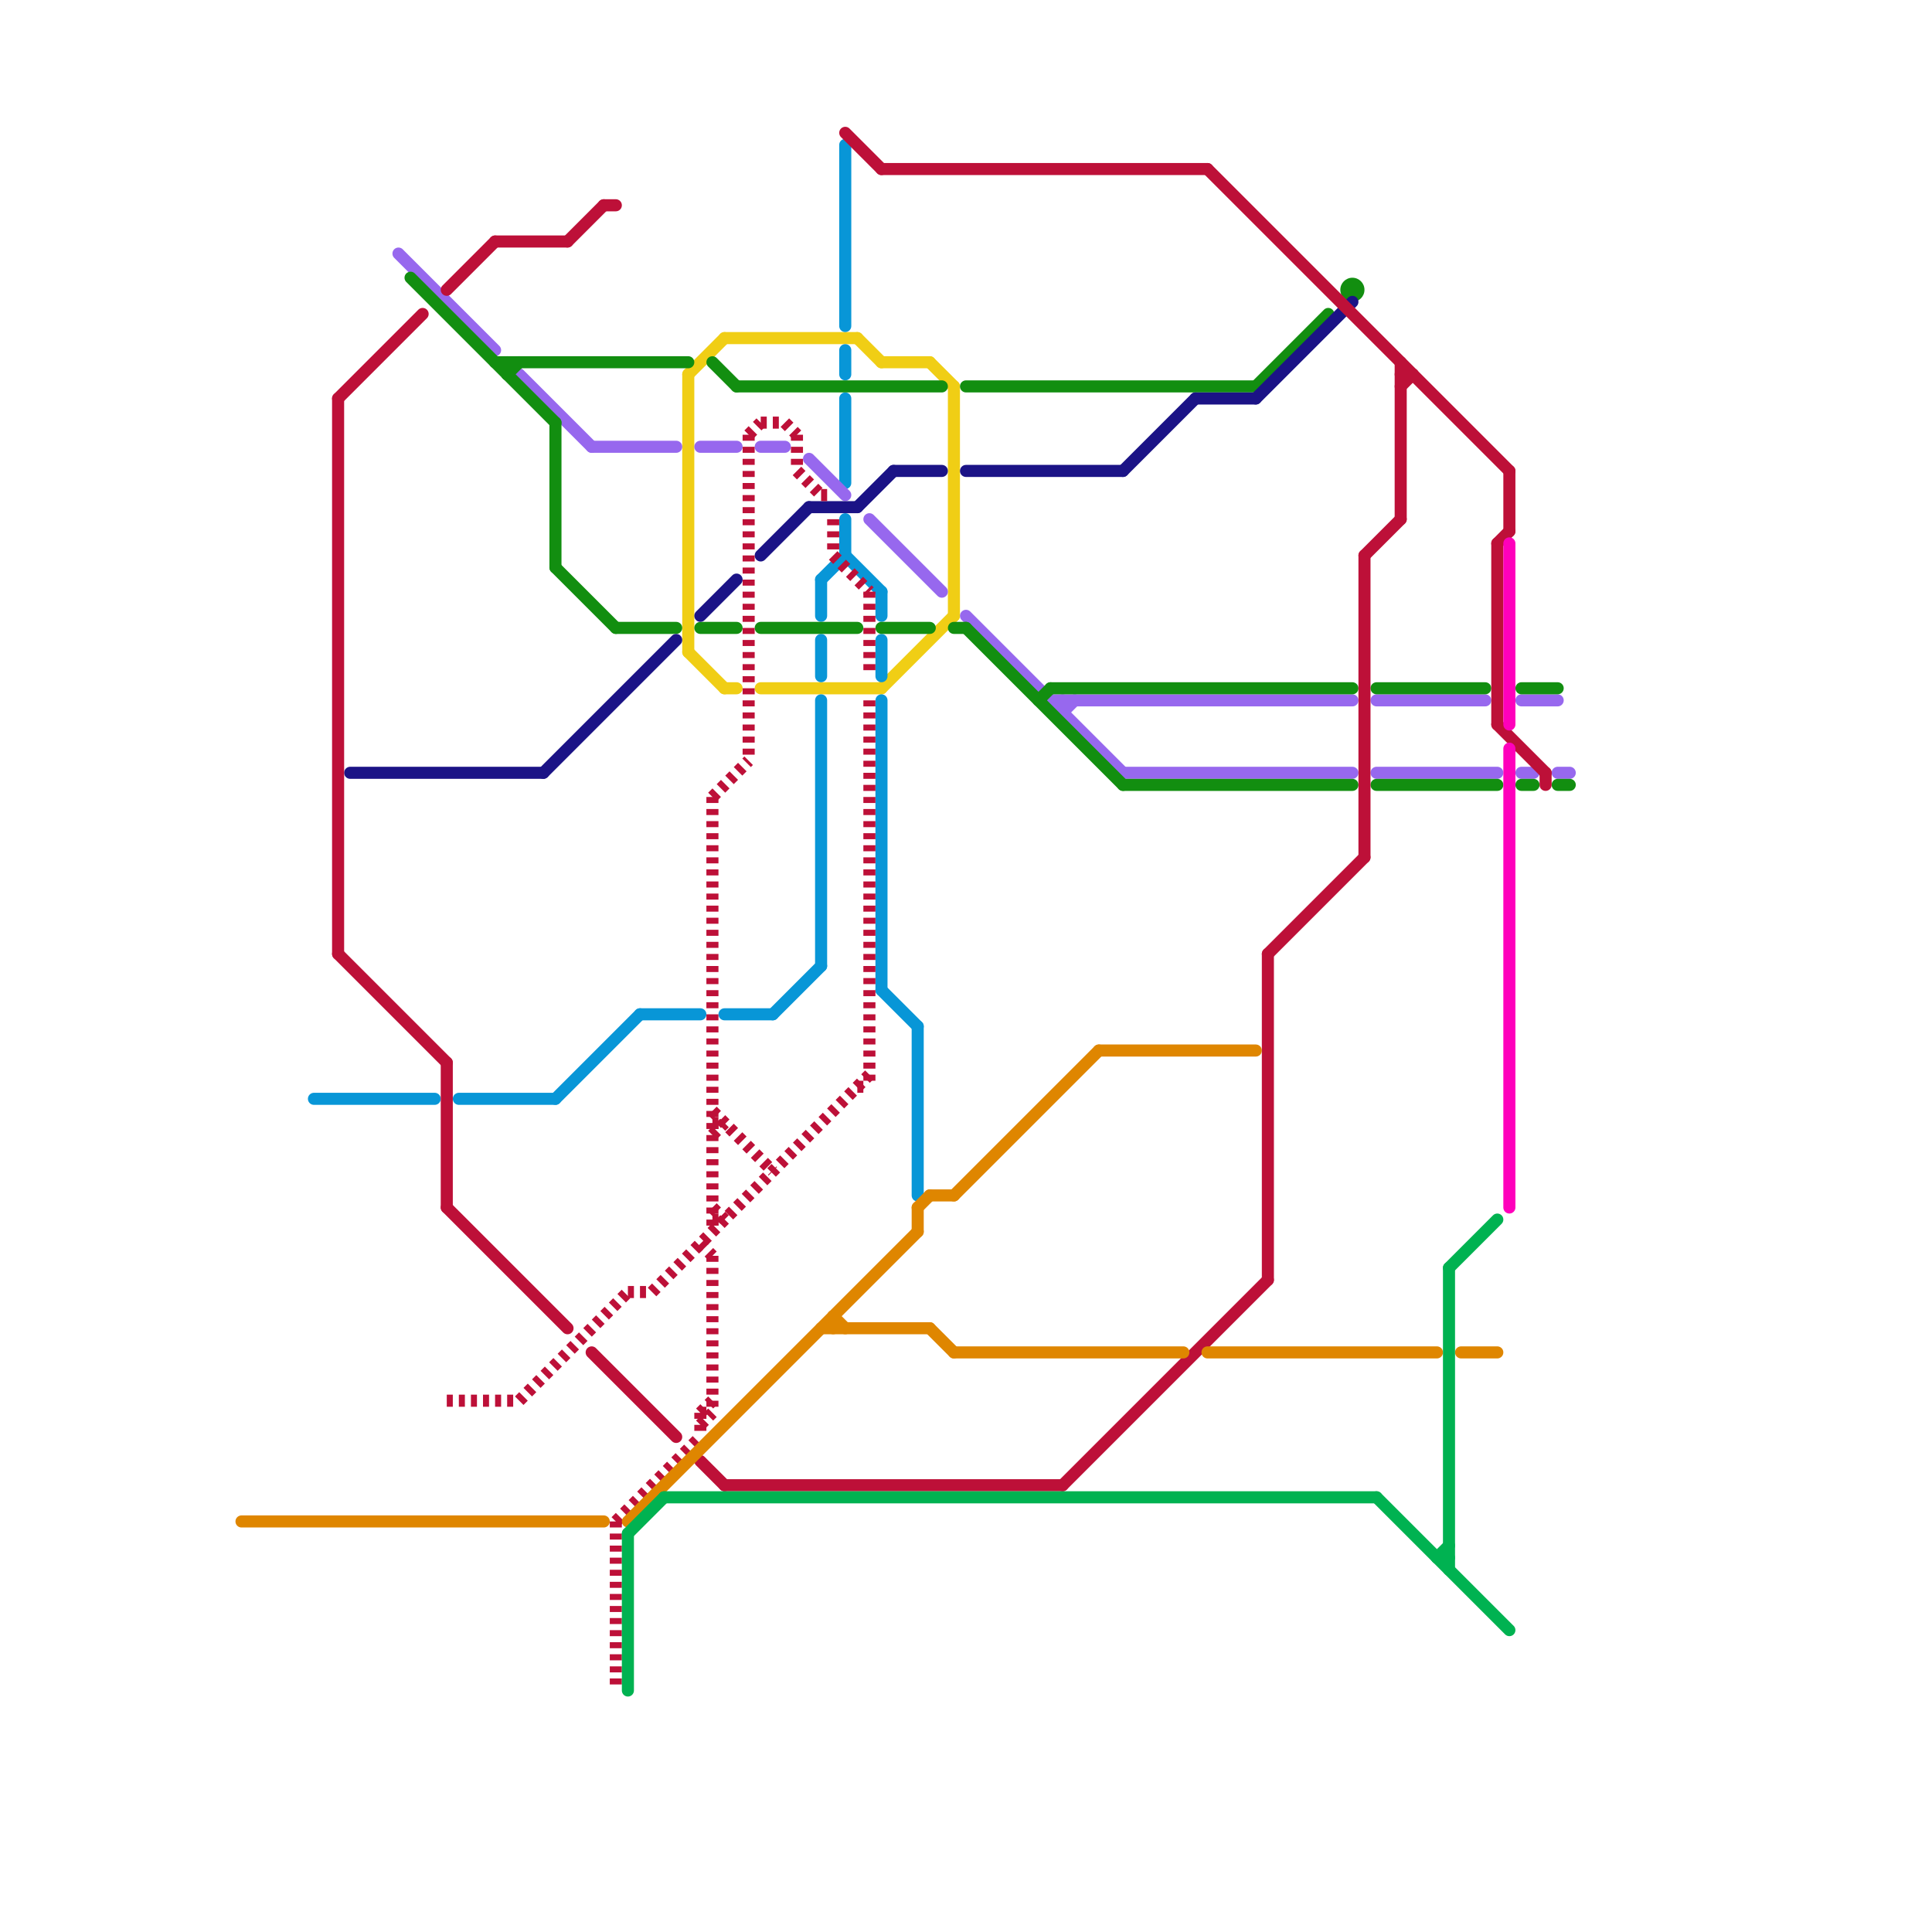 
<svg version="1.1" xmlns="http://www.w3.org/2000/svg" viewBox="0 0 160 160">
<style>text { font: 1px Helvetica; font-weight: 600; white-space: pre; dominant-baseline: central; } line { stroke-width: 1; fill: none; stroke-linecap: round; stroke-linejoin: round; } .c0 { stroke: #f0ce15 } .c1 { stroke: #0896d7 } .c2 { stroke: #9768ee } .c3 { stroke: #128e10 } .c4 { stroke: #1b1386 } .c5 { stroke: #bd1038 } .c6 { stroke: #df8600 } .c7 { stroke: #00b251 } .c8 { stroke: #ff00bb } .w1 { stroke-width: 1; }.l2 { stroke-dasharray: .5 .5; stroke-linecap: butt; }</style><style>.lxco { stroke: #000; stroke-width: 0.525; fill: #fff; stroke-linecap: square; } .lxci { stroke: #fff; stroke-width: 0.25; fill: #fff; stroke-linecap: square; } </style><defs><g id="l"><circle r="0.45" fill="#fff" stroke="#000" stroke-width="0.2"/></g><g id="wm-xf"><circle r="1.2" fill="#000"/><circle r="0.9" fill="#fff"/><circle r="0.6" fill="#000"/><circle r="0.3" fill="#fff"/></g><g id="wm"><circle r="0.6" fill="#000"/><circle r="0.3" fill="#fff"/></g></defs><line class="c0 " x1="63" y1="57" x2="73" y2="57"/><line class="c0 " x1="57" y1="54" x2="60" y2="57"/><line class="c0 " x1="71" y1="28" x2="73" y2="30"/><line class="c0 " x1="79" y1="32" x2="79" y2="51"/><line class="c0 " x1="60" y1="28" x2="71" y2="28"/><line class="c0 " x1="73" y1="57" x2="79" y2="51"/><line class="c0 " x1="60" y1="57" x2="61" y2="57"/><line class="c0 " x1="57" y1="31" x2="57" y2="54"/><line class="c0 " x1="73" y1="30" x2="77" y2="30"/><line class="c0 " x1="77" y1="30" x2="79" y2="32"/><line class="c0 " x1="57" y1="31" x2="60" y2="28"/><line class="c1 " x1="64" y1="84" x2="68" y2="80"/><line class="c1 " x1="53" y1="84" x2="58" y2="84"/><line class="c1 " x1="73" y1="49" x2="73" y2="51"/><line class="c1 " x1="26" y1="91" x2="36" y2="91"/><line class="c1 " x1="68" y1="53" x2="68" y2="56"/><line class="c1 " x1="73" y1="58" x2="73" y2="82"/><line class="c1 " x1="70" y1="43" x2="70" y2="46"/><line class="c1 " x1="70" y1="12" x2="70" y2="27"/><line class="c1 " x1="73" y1="53" x2="73" y2="56"/><line class="c1 " x1="70" y1="33" x2="70" y2="40"/><line class="c1 " x1="70" y1="29" x2="70" y2="31"/><line class="c1 " x1="76" y1="85" x2="76" y2="99"/><line class="c1 " x1="73" y1="82" x2="76" y2="85"/><line class="c1 " x1="60" y1="84" x2="64" y2="84"/><line class="c1 " x1="68" y1="48" x2="70" y2="46"/><line class="c1 " x1="68" y1="58" x2="68" y2="80"/><line class="c1 " x1="70" y1="46" x2="73" y2="49"/><line class="c1 " x1="38" y1="91" x2="46" y2="91"/><line class="c1 " x1="46" y1="91" x2="53" y2="84"/><line class="c1 " x1="68" y1="48" x2="68" y2="51"/><line class="c2 " x1="49" y1="37" x2="56" y2="37"/><line class="c2 " x1="58" y1="37" x2="61" y2="37"/><line class="c2 " x1="114" y1="64" x2="124" y2="64"/><line class="c2 " x1="93" y1="64" x2="112" y2="64"/><line class="c2 " x1="88" y1="58" x2="88" y2="59"/><line class="c2 " x1="88" y1="59" x2="89" y2="58"/><line class="c2 " x1="33" y1="21" x2="41" y2="29"/><line class="c2 " x1="114" y1="58" x2="123" y2="58"/><line class="c2 " x1="126" y1="58" x2="129" y2="58"/><line class="c2 " x1="43" y1="31" x2="49" y2="37"/><line class="c2 " x1="87" y1="58" x2="112" y2="58"/><line class="c2 " x1="72" y1="43" x2="78" y2="49"/><line class="c2 " x1="129" y1="64" x2="130" y2="64"/><line class="c2 " x1="80" y1="51" x2="93" y2="64"/><line class="c2 " x1="63" y1="37" x2="65" y2="37"/><line class="c2 " x1="126" y1="64" x2="127" y2="64"/><line class="c2 " x1="67" y1="38" x2="70" y2="41"/><line class="c3 " x1="80" y1="32" x2="104" y2="32"/><line class="c3 " x1="34" y1="23" x2="46" y2="35"/><line class="c3 " x1="129" y1="65" x2="130" y2="65"/><line class="c3 " x1="114" y1="65" x2="124" y2="65"/><line class="c3 " x1="63" y1="52" x2="71" y2="52"/><line class="c3 " x1="46" y1="35" x2="46" y2="47"/><line class="c3 " x1="59" y1="30" x2="61" y2="32"/><line class="c3 " x1="126" y1="65" x2="127" y2="65"/><line class="c3 " x1="79" y1="52" x2="80" y2="52"/><line class="c3 " x1="93" y1="65" x2="112" y2="65"/><line class="c3 " x1="104" y1="32" x2="110" y2="26"/><line class="c3 " x1="73" y1="52" x2="77" y2="52"/><line class="c3 " x1="46" y1="47" x2="51" y2="52"/><line class="c3 " x1="80" y1="52" x2="93" y2="65"/><line class="c3 " x1="114" y1="57" x2="123" y2="57"/><line class="c3 " x1="86" y1="58" x2="87" y2="57"/><line class="c3 " x1="51" y1="52" x2="56" y2="52"/><line class="c3 " x1="61" y1="32" x2="78" y2="32"/><line class="c3 " x1="126" y1="57" x2="129" y2="57"/><line class="c3 " x1="42" y1="31" x2="43" y2="30"/><line class="c3 " x1="58" y1="52" x2="61" y2="52"/><line class="c3 " x1="41" y1="30" x2="57" y2="30"/><line class="c3 " x1="87" y1="57" x2="112" y2="57"/><line class="c3 " x1="42" y1="30" x2="42" y2="31"/><circle cx="112" cy="24" r="1" fill="#128e10" /><line class="c4 " x1="58" y1="51" x2="61" y2="48"/><line class="c4 " x1="80" y1="39" x2="93" y2="39"/><line class="c4 " x1="71" y1="42" x2="74" y2="39"/><line class="c4 " x1="104" y1="33" x2="112" y2="25"/><line class="c4 " x1="74" y1="39" x2="78" y2="39"/><line class="c4 " x1="67" y1="42" x2="71" y2="42"/><line class="c4 " x1="99" y1="33" x2="104" y2="33"/><line class="c4 " x1="45" y1="64" x2="56" y2="53"/><line class="c4 " x1="63" y1="46" x2="67" y2="42"/><line class="c4 " x1="29" y1="64" x2="45" y2="64"/><line class="c4 " x1="93" y1="39" x2="99" y2="33"/><line class="c5 l2" x1="58" y1="103" x2="59" y2="104"/><line class="c5 l2" x1="62" y1="36" x2="62" y2="63"/><line class="c5 l2" x1="69" y1="43" x2="69" y2="46"/><line class="c5 l2" x1="58" y1="118" x2="59" y2="117"/><line class="c5 l2" x1="59" y1="100" x2="60" y2="101"/><line class="c5 l2" x1="59" y1="93" x2="60" y2="93"/><line class="c5 l2" x1="59" y1="101" x2="60" y2="101"/><line class="c5 l2" x1="59" y1="104" x2="59" y2="117"/><line class="c5 l2" x1="37" y1="116" x2="43" y2="116"/><line class="c5 l2" x1="68" y1="41" x2="69" y2="41"/><line class="c5 l2" x1="58" y1="117" x2="58" y2="119"/><line class="c5 l2" x1="59" y1="66" x2="59" y2="102"/><line class="c5 l2" x1="59" y1="92" x2="64" y2="97"/><line class="c5 l2" x1="51" y1="126" x2="58" y2="119"/><line class="c5 l2" x1="58" y1="117" x2="59" y2="117"/><line class="c5 l2" x1="69" y1="46" x2="72" y2="49"/><line class="c5 l2" x1="43" y1="116" x2="52" y2="107"/><line class="c5 l2" x1="62" y1="36" x2="63" y2="35"/><line class="c5 l2" x1="59" y1="94" x2="60" y2="93"/><line class="c5 l2" x1="52" y1="107" x2="54" y2="107"/><line class="c5 l2" x1="59" y1="66" x2="62" y2="63"/><line class="c5 l2" x1="66" y1="39" x2="68" y2="41"/><line class="c5 l2" x1="66" y1="36" x2="66" y2="39"/><line class="c5 l2" x1="65" y1="35" x2="66" y2="36"/><line class="c5 l2" x1="51" y1="126" x2="51" y2="140"/><line class="c5 l2" x1="72" y1="49" x2="72" y2="56"/><line class="c5 l2" x1="54" y1="107" x2="72" y2="89"/><line class="c5 l2" x1="71" y1="90" x2="72" y2="90"/><line class="c5 l2" x1="58" y1="117" x2="59" y2="116"/><line class="c5 l2" x1="72" y1="58" x2="72" y2="90"/><line class="c5 l2" x1="63" y1="35" x2="65" y2="35"/><line class="c5 " x1="105" y1="79" x2="113" y2="71"/><line class="c5 " x1="28" y1="79" x2="37" y2="88"/><line class="c5 " x1="28" y1="33" x2="35" y2="26"/><line class="c5 " x1="88" y1="123" x2="105" y2="106"/><line class="c5 " x1="124" y1="45" x2="125" y2="44"/><line class="c5 " x1="47" y1="20" x2="50" y2="17"/><line class="c5 " x1="105" y1="79" x2="105" y2="106"/><line class="c5 " x1="128" y1="64" x2="128" y2="65"/><line class="c5 " x1="37" y1="24" x2="41" y2="20"/><line class="c5 " x1="41" y1="20" x2="47" y2="20"/><line class="c5 " x1="124" y1="45" x2="124" y2="60"/><line class="c5 " x1="50" y1="17" x2="51" y2="17"/><line class="c5 " x1="116" y1="31" x2="117" y2="31"/><line class="c5 " x1="124" y1="60" x2="128" y2="64"/><line class="c5 " x1="116" y1="32" x2="117" y2="31"/><line class="c5 " x1="37" y1="88" x2="37" y2="100"/><line class="c5 " x1="58" y1="121" x2="60" y2="123"/><line class="c5 " x1="73" y1="14" x2="100" y2="14"/><line class="c5 " x1="70" y1="11" x2="73" y2="14"/><line class="c5 " x1="60" y1="123" x2="88" y2="123"/><line class="c5 " x1="37" y1="100" x2="47" y2="110"/><line class="c5 " x1="116" y1="30" x2="116" y2="43"/><line class="c5 " x1="49" y1="112" x2="56" y2="119"/><line class="c5 " x1="125" y1="39" x2="125" y2="44"/><line class="c5 " x1="113" y1="46" x2="113" y2="71"/><line class="c5 " x1="113" y1="46" x2="116" y2="43"/><line class="c5 " x1="100" y1="14" x2="125" y2="39"/><line class="c5 " x1="28" y1="33" x2="28" y2="79"/><line class="c6 " x1="100" y1="112" x2="119" y2="112"/><line class="c6 " x1="68" y1="110" x2="77" y2="110"/><line class="c6 " x1="79" y1="99" x2="91" y2="87"/><line class="c6 " x1="52" y1="126" x2="76" y2="102"/><line class="c6 " x1="69" y1="109" x2="70" y2="110"/><line class="c6 " x1="79" y1="112" x2="98" y2="112"/><line class="c6 " x1="77" y1="110" x2="79" y2="112"/><line class="c6 " x1="91" y1="87" x2="104" y2="87"/><line class="c6 " x1="76" y1="100" x2="77" y2="99"/><line class="c6 " x1="69" y1="109" x2="69" y2="110"/><line class="c6 " x1="76" y1="100" x2="76" y2="102"/><line class="c6 " x1="77" y1="99" x2="79" y2="99"/><line class="c6 " x1="121" y1="112" x2="124" y2="112"/><line class="c6 " x1="20" y1="126" x2="50" y2="126"/><line class="c7 " x1="55" y1="124" x2="114" y2="124"/><line class="c7 " x1="120" y1="105" x2="124" y2="101"/><line class="c7 " x1="114" y1="124" x2="125" y2="135"/><line class="c7 " x1="119" y1="129" x2="120" y2="129"/><line class="c7 " x1="120" y1="105" x2="120" y2="130"/><line class="c7 " x1="52" y1="127" x2="52" y2="140"/><line class="c7 " x1="52" y1="127" x2="55" y2="124"/><line class="c7 " x1="119" y1="129" x2="120" y2="128"/><line class="c8 " x1="125" y1="62" x2="125" y2="100"/><line class="c8 " x1="125" y1="45" x2="125" y2="60"/>
</svg>
